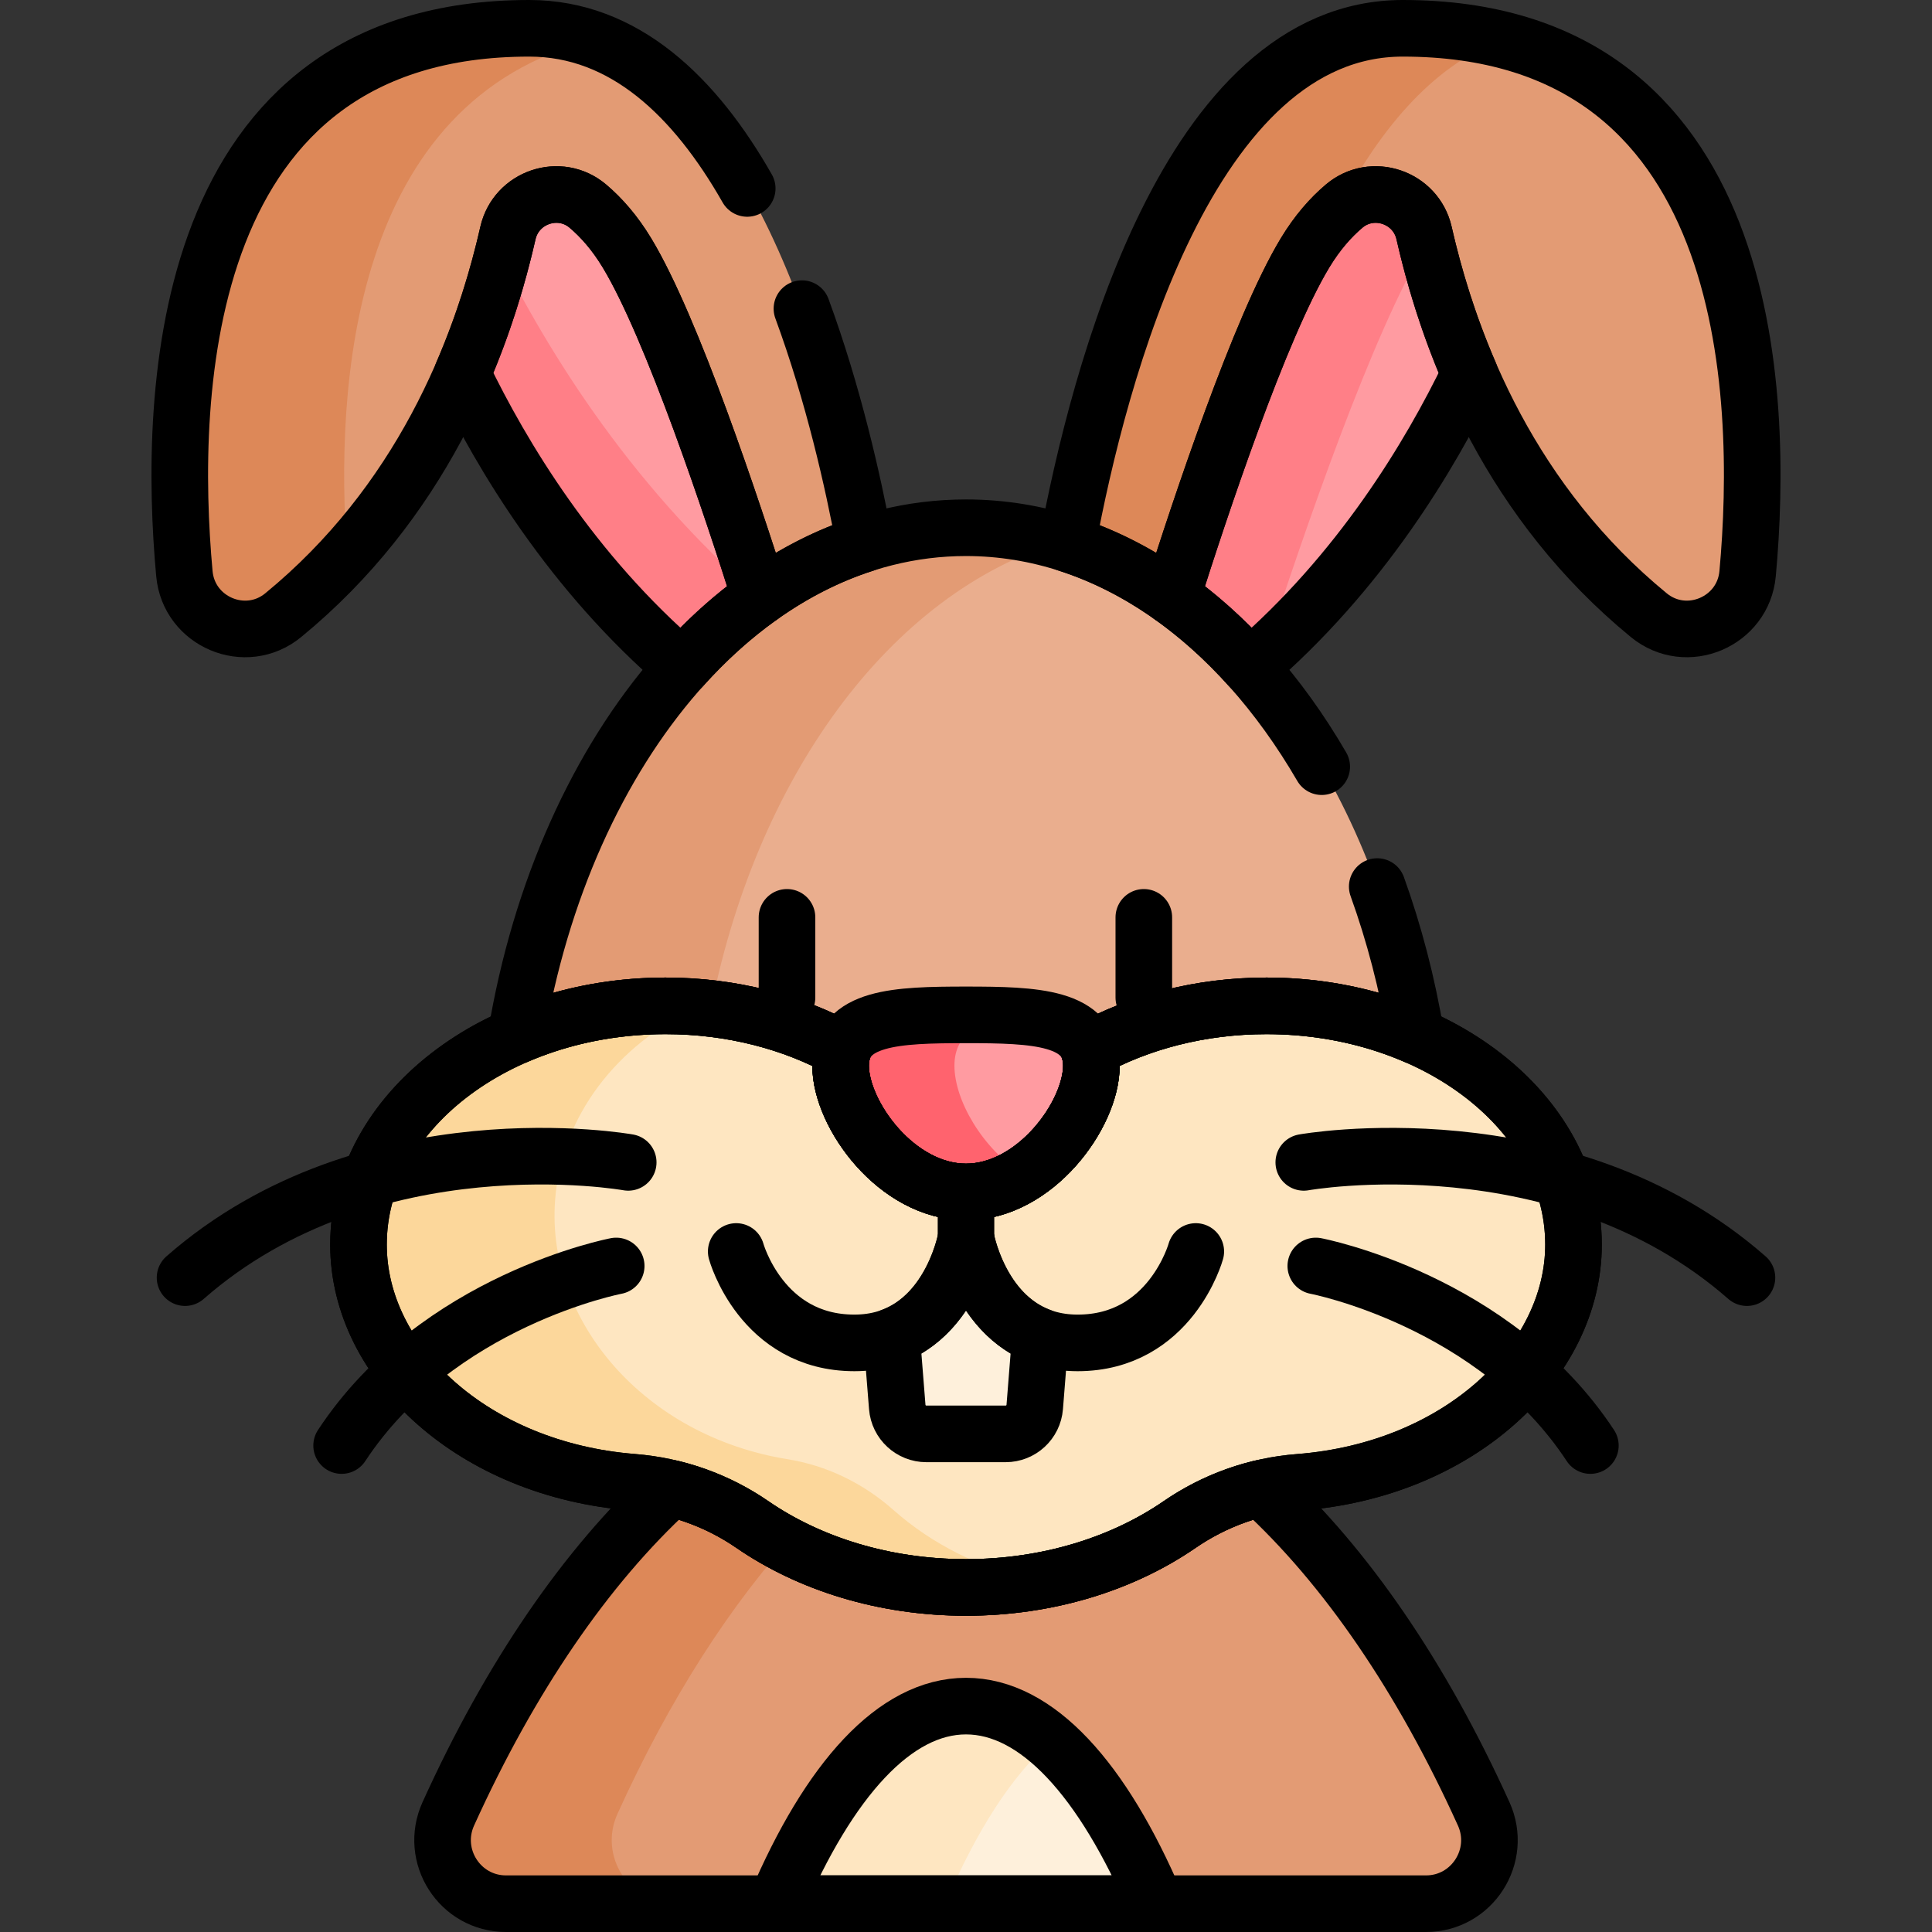 <?xml version="1.0" encoding="UTF-8"?>
<svg xmlns="http://www.w3.org/2000/svg" xmlns:xlink="http://www.w3.org/1999/xlink" version="1.1" id="Capa_1" x="0px" y="0px" viewBox="0 0 512 512" style="enable-background:new 0 0 512 512;" xml:space="preserve" width="512" height="512">
<rect x="0" y="0" width="512" height="512" fill="#333333" stroke="none"/>
<g>
	<g>
		<polygon style="fill:#FF9BA1;" points="138.788,88.603 169.455,139.857 202.346,162.192 206.455,158.162 182.121,87.089 &#10;&#9;&#9;&#9;165.788,51.552 152.455,46.107 134.455,47.857 128.482,65.524 128.054,67.22 &#9;&#9;"/>
		<path style="fill:#FF7F87;" d="M201.833,158.712c-35.792-30.696-58.573-68.632-71.491-95.436v-3.252l-1.859,5.5l-5.972,23.667&#10;&#9;&#9;&#9;v9.84c10.527,21.842,29.091,52.755,58.257,77.769c2.922,2.558,6.688,0,6.688,0l17.105-16.778&#10;&#9;&#9;&#9;C203.643,159.865,202.707,159.478,201.833,158.712z"/>
		<path style="fill:#FF9BA1;" d="M382.704,60.357l-7.449-12.75l-18.051-1.5l-16.5,17l-23,49l-11.157,47.104l21.407,17.588h3.279&#10;&#9;&#9;&#9;c29.167-25.013,47.73-55.927,58.257-77.768l3.214-8.923L382.704,60.357z"/>
		<path style="fill:#FF7F87;" d="M377.801,64.991c1.319-2.179,2.683-4.187,4.076-6.049l-6.623-11.335l-18.051-1.5l-16.5,17l-23,49&#10;&#9;&#9;&#9;l-11.157,47.104l21.407,17.588h3.279c1.29-1.106,2.552-2.228,3.801-3.356C345.679,140.592,363.765,88.184,377.801,64.991z"/>
		<path style="fill:#E39B74;" d="M398.116,10.528h-13.926l-27.736,29.995l-6.829,12l4.228,4.259l0,0&#10;&#9;&#9;&#9;c0.782-0.766,1.569-1.491,2.36-2.161c7.458-6.307,19.013-2.388,21.179,7.135c7.261,31.928,23.505,71.709,59.562,101.281&#10;&#9;&#9;&#9;c9.942,8.154,25.007,1.795,26.181-11.009C467.073,109.052,465.286,27.219,398.116,10.528z"/>
		<g>
			<path style="fill:#DD8858;" d="M353.853,56.782c10.93-21.415,25.374-39.362,44.263-46.254c-7.868-1.955-16.62-3.028-26.379-3.028&#10;&#9;&#9;&#9;&#9;c-56.738,0-80.635,92.123-88.866,136.593l3.292,8.764l16.961,7.25l7.43-1.945c7.348-23.232,23.283-71.297,35.305-91.162&#10;&#9;&#9;&#9;&#9;C348.364,62.864,351.07,59.51,353.853,56.782z"/>
		</g>
		<path style="fill:#E39B74;" d="M157.447,10.528h-14.659l-40.707,29.329c0,0-7.793,34-10.877,40c-3.083,6-3.417,39-3.75,42.333&#10;&#9;&#9;&#9;c-0.333,3.333,4.548,24.694,4.548,24.694c24.432-26.934,36.598-58.715,42.605-85.127c2.166-9.524,13.721-13.442,21.179-7.135&#10;&#9;&#9;&#9;c3.61,3.053,7.146,7.08,10.353,12.379c12.022,19.865,27.957,67.929,35.305,91.162h7.119l16.961-8.555l3.604-5.514&#10;&#9;&#9;&#9;C221.783,104.405,201.957,26.769,157.447,10.528z"/>
		<g>
			<path style="fill:#DD8858;" d="M157.447,10.528C152.083,8.571,146.364,7.5,140.262,7.5c-93.067,0-95.797,96.518-91.398,144.528&#10;&#9;&#9;&#9;&#9;c1.173,12.804,16.239,19.163,26.181,11.009c6.23-5.109,11.855-10.528,16.958-16.154C88.725,102.831,92.867,26.575,157.447,10.528&#10;&#9;&#9;&#9;&#9;z"/>
		</g>
		<path style="fill:#EAAE8E;" d="M281.158,143.567L281.158,143.567h-20.203l-41.5,34.369l-22,44.524&#10;&#9;&#9;&#9;c0,0-17.429,60.071-22.345,72.252l61.188,27.748h43.157l78.5-36.497l17.301-11.391&#10;&#9;&#9;&#9;C364.324,208.824,327.555,157.424,281.158,143.567z"/>
		<path style="fill:#E39B74;" d="M151.603,284.052c9.447-7.111,19.198-14.535,19.198-14.535h17.168&#10;&#9;&#9;&#9;c11.938-63.315,47.989-112.451,93.189-125.951c-8.121-2.425-16.534-3.71-25.158-3.71c-57.896,0-106.411,57.46-119.255,134.716&#10;&#9;&#9;&#9;l6.71,5.784L151.603,284.052z"/>
		<path style="fill:#E39B74;" d="M393.19,480.678c-16.313-35.988-36.384-65.495-59.032-86.264l-9.762-3.829l-13.608,3.829&#10;&#9;&#9;&#9;c0,0-29.333,19.11-30.333,19.11s-51-1-51-1l-23-9.952l-38.25,49.566l-11,33.97l5.5,13.75c0,0,3.16,2.079,6.988,4.643h35.992&#10;&#9;&#9;&#9;l11.437-7.31h78.333l10.861,7.31h71.565C390.132,504.5,398.248,491.835,393.19,480.678z"/>
		<g>
			<path style="fill:#DD8858;" d="M163.64,480.678c13.719-30.264,30.102-55.921,48.433-75.675l-24.47-10.588l-9.763,0.001&#10;&#9;&#9;&#9;&#9;c-22.648,20.768-42.717,50.275-59.03,86.262c-5.058,11.157,3.059,23.822,15.309,23.822h44.83&#10;&#9;&#9;&#9;&#9;C166.698,504.5,158.581,491.835,163.64,480.678z"/>
		</g>
		<path style="fill:#FEE6C1;" d="M335.087,266.562c-17.539,0-33.768,4.33-47.052,11.672l-6.633,5.373h-50.75l-7.792-5.373&#10;&#9;&#9;&#9;c-11.005-6.082-24.033-10.088-38.15-11.287l-16.506,3.66l-23.25,24.25c0,0-8.42,36.75-8.21,37.5s18.502,35.5,23.981,40.25&#10;&#9;&#9;&#9;c5.479,4.75,45.229,20,45.229,20s30.687,10.25,30.343,12S256,416.857,256,416.857l18.721,2.126l0,0&#10;&#9;&#9;&#9;c14.091-2.527,26.853-7.756,37.324-14.959c9.395-6.463,20.282-10.328,31.652-11.205c42.486-3.276,72.746-31.979,72.746-62.986&#10;&#9;&#9;&#9;C416.444,294.89,380.019,266.562,335.087,266.562z"/>
		<g>
			<path style="fill:#FCD79B;" d="M236.736,400.138c-8.096-7.177-17.755-11.776-28.062-13.441&#10;&#9;&#9;&#9;&#9;c-37.92-6.126-63.888-36.632-61.577-68.518c1.63-22.488,16.491-41.281,37.614-51.232c-2.925-0.248-5.893-0.385-8.903-0.385&#10;&#9;&#9;&#9;&#9;c-44.932,0-81.357,28.327-81.357,63.271c0,31.507,30.773,59.644,72.668,62.964c11.388,0.902,22.3,4.735,31.709,11.213&#10;&#9;&#9;&#9;&#9;c15.076,10.378,34.902,16.678,56.619,16.678c6.629,0,13.079-0.594,19.274-1.705C259.995,415.841,246.933,409.176,236.736,400.138&#10;&#9;&#9;&#9;&#9;z"/>
		</g>
		<g>
			<path style="fill:#FEF0DB;" d="M256,328.284c0,0-3.55,19.878-19.702,25.89l1.482,18.687c0.32,4.028,3.682,7.134,7.722,7.134&#10;&#9;&#9;&#9;&#9;h20.995c4.041,0,7.403-3.106,7.722-7.134l1.482-18.687C259.55,348.162,256,328.284,256,328.284z"/>
		</g>
		<path style="fill:#FF9BA1;" d="M246.926,283.607l14.195,27.599h9.961l0,0c10.768-6.812,18.147-19.661,18.147-28.783&#10;&#9;&#9;&#9;c0-12.508-13.864-13.421-31.333-13.469L246.926,283.607z"/>
		<path style="fill:#FF636E;" d="M252.935,282.422c0-9.122,7.378-12.074,18.147-13.024c-4.527-0.399-9.65-0.448-15.082-0.448&#10;&#9;&#9;&#9;c-18.352,0-33.229,0.514-33.229,13.472s14.877,33.452,33.229,33.452c5.432,0,10.555-1.804,15.082-4.669&#10;&#9;&#9;&#9;C260.314,304.393,252.935,291.544,252.935,282.422z"/>
		<path style="fill:#FEF0DB;" d="M278.415,461.618L278.415,461.618h-4.96l-22.25,26.489l-4.75,10.75l4.06,5.643h55.802&#10;&#9;&#9;&#9;C298.05,485.146,288.619,470.446,278.415,461.618z"/>
		<path style="fill:#FEE6C1;" d="M278.415,461.618c-7.138-6.175-14.653-9.481-22.415-9.481c-18.857,0-36.267,19.47-50.316,52.363&#10;&#9;&#9;&#9;h44.83C258.78,485.146,268.211,470.446,278.415,461.618z"/>
	</g>
	<g>
		<path style="fill:none;stroke:#000000;stroke-width:15;stroke-linecap:round;stroke-linejoin:round;stroke-miterlimit:10;" d="&#10;&#9;&#9;&#9;M166.483,308.042c0,0-68.517-12.33-117.442,30.545"/>
		<path style="fill:none;stroke:#000000;stroke-width:15;stroke-linecap:round;stroke-linejoin:round;stroke-miterlimit:10;" d="&#10;&#9;&#9;&#9;M163.299,335.497c0,0-47.393,9.003-72.765,47.588"/>
		<path style="fill:none;stroke:#000000;stroke-width:15;stroke-linecap:round;stroke-linejoin:round;stroke-miterlimit:10;" d="&#10;&#9;&#9;&#9;M345.517,308.042c0,0,68.517-12.33,117.442,30.545"/>
		<path style="fill:none;stroke:#000000;stroke-width:15;stroke-linecap:round;stroke-linejoin:round;stroke-miterlimit:10;" d="&#10;&#9;&#9;&#9;M348.701,335.497c0,0,47.393,9.003,72.765,47.588"/>
		<path style="fill:none;stroke:#000000;stroke-width:15;stroke-linecap:round;stroke-linejoin:round;stroke-miterlimit:10;" d="&#10;&#9;&#9;&#9;M256,328.284c0,0,4.917,27.598,29.574,27.598s31.321-24.226,31.321-24.226"/>
		<path style="fill:none;stroke:#000000;stroke-width:15;stroke-linecap:round;stroke-linejoin:round;stroke-miterlimit:10;" d="&#10;&#9;&#9;&#9;M195.105,331.656c0,0,6.664,24.226,31.321,24.226S256,328.284,256,328.284v-9.456"/>
		<path style="fill:none;stroke:#000000;stroke-width:15;stroke-linecap:round;stroke-linejoin:round;stroke-miterlimit:10;" d="&#10;&#9;&#9;&#9;M289.229,282.422c0,12.958-14.877,33.452-33.229,33.452s-33.229-20.494-33.229-33.452s14.877-13.472,33.229-13.472&#10;&#9;&#9;&#9;S289.229,269.465,289.229,282.422z"/>
		<path style="fill:none;stroke:#000000;stroke-width:15;stroke-linecap:round;stroke-linejoin:round;stroke-miterlimit:10;" d="&#10;&#9;&#9;&#9;M335.64,266.562c-17.539,0-33.768,4.33-47.053,11.672c0.418,1.228,0.642,2.615,0.642,4.188c0,12.958-14.877,33.452-33.229,33.452&#10;&#9;&#9;&#9;c-18.352,0-33.229-20.494-33.229-33.452c0-1.573,0.223-2.96,0.642-4.188c-13.285-7.342-29.513-11.672-47.052-11.672&#10;&#9;&#9;&#9;c-44.932,0-81.357,28.327-81.357,63.271c0,31.507,30.773,59.644,72.668,62.964c11.388,0.902,22.3,4.735,31.709,11.213&#10;&#9;&#9;&#9;c15.076,10.378,34.902,16.678,56.619,16.678c21.707,0,41.524-6.294,56.598-16.664c9.395-6.463,20.283-10.328,31.652-11.205&#10;&#9;&#9;&#9;c42.486-3.276,72.746-31.979,72.746-62.986C416.997,294.89,380.572,266.562,335.64,266.562z"/>
		<path style="fill:none;stroke:#000000;stroke-width:15;stroke-linecap:round;stroke-linejoin:round;stroke-miterlimit:10;" d="&#10;&#9;&#9;&#9;M335.64,266.562c-17.539,0-33.768,4.33-47.053,11.672c0.418,1.228,0.642,2.615,0.642,4.188c0,12.958-14.877,33.452-33.229,33.452&#10;&#9;&#9;&#9;c-18.352,0-33.229-20.494-33.229-33.452c0-1.573,0.223-2.96,0.642-4.188c-13.285-7.342-29.513-11.672-47.052-11.672&#10;&#9;&#9;&#9;c-44.932,0-81.357,28.327-81.357,63.271c0,31.507,30.773,59.644,72.668,62.964c11.388,0.902,22.3,4.735,31.709,11.213&#10;&#9;&#9;&#9;c15.076,10.378,34.902,16.678,56.619,16.678c21.707,0,41.524-6.294,56.598-16.664c9.395-6.463,20.283-10.328,31.652-11.205&#10;&#9;&#9;&#9;c42.486-3.276,72.746-31.979,72.746-62.986C416.997,294.89,380.572,266.562,335.64,266.562z"/>
		<g>
			<path style="fill:none;stroke:#000000;stroke-width:15;stroke-linecap:round;stroke-linejoin:round;stroke-miterlimit:10;" d="&#10;&#9;&#9;&#9;&#9;M256,328.284c0,0-3.55,19.878-19.702,25.89l1.482,18.687c0.32,4.028,3.682,7.134,7.722,7.134h20.995&#10;&#9;&#9;&#9;&#9;c4.041,0,7.403-3.106,7.722-7.134l1.482-18.687C259.55,348.162,256,328.284,256,328.284z"/>
		</g>
		<path style="fill:none;stroke:#000000;stroke-width:15;stroke-linecap:round;stroke-linejoin:round;stroke-miterlimit:10;" d="&#10;&#9;&#9;&#9;M205.684,504.5h100.632c-14.049-32.893-31.458-52.363-50.316-52.363C237.143,452.137,219.733,471.607,205.684,504.5z"/>
		<path style="fill:none;stroke:#000000;stroke-width:15;stroke-linecap:round;stroke-linejoin:round;stroke-miterlimit:10;" d="&#10;&#9;&#9;&#9;M334.159,394.414c-7.686,1.845-14.989,5.089-21.561,9.61c-15.074,10.37-34.891,16.664-56.598,16.664&#10;&#9;&#9;&#9;c-21.718,0-41.543-6.3-56.619-16.678c-6.565-4.519-13.862-7.746-21.541-9.594c-22.648,20.768-42.717,50.275-59.03,86.262&#10;&#9;&#9;&#9;c-5.058,11.157,3.059,23.822,15.309,23.822h243.763c12.25,0,20.367-12.665,15.309-23.822&#10;&#9;&#9;&#9;C376.877,444.69,356.807,415.182,334.159,394.414z"/>
		<path style="fill:none;stroke:#000000;stroke-width:15;stroke-linecap:round;stroke-linejoin:round;stroke-miterlimit:10;" d="&#10;&#9;&#9;&#9;M371.738,7.5c-56.738,0-80.635,92.123-88.866,136.593c9.714,3.111,18.991,7.873,27.684,14.068&#10;&#9;&#9;&#9;c7.348-23.232,23.283-71.297,35.305-91.162c3.207-5.298,6.744-9.326,10.353-12.379c7.458-6.307,19.013-2.388,21.179,7.135&#10;&#9;&#9;&#9;c7.261,31.928,23.505,71.709,59.562,101.281c9.942,8.154,25.008,1.795,26.181-11.009C467.535,104.018,464.805,7.5,371.738,7.5z"/>
		<path style="fill:none;stroke:#000000;stroke-width:15;stroke-linecap:round;stroke-linejoin:round;stroke-miterlimit:10;" d="&#10;&#9;&#9;&#9;M331.234,176.799c29.166-25.013,47.73-55.927,58.257-77.768c-5.582-12.885-9.444-25.604-12.098-37.273&#10;&#9;&#9;&#9;c-2.166-9.524-13.721-13.442-21.179-7.135c-3.61,3.053-7.147,7.08-10.353,12.379c-12.022,19.865-27.957,67.929-35.305,91.162&#10;&#9;&#9;&#9;C317.897,163.395,324.82,169.65,331.234,176.799z"/>
		<path style="fill:none;stroke:#000000;stroke-width:15;stroke-linecap:round;stroke-linejoin:round;stroke-miterlimit:10;" d="&#10;&#9;&#9;&#9;M180.766,176.799c6.414-7.149,13.337-13.404,20.678-18.637c-7.348-23.232-23.283-71.297-35.305-91.162&#10;&#9;&#9;&#9;c-3.207-5.298-6.744-9.326-10.353-12.379c-7.458-6.307-19.013-2.388-21.179,7.135c-2.654,11.669-6.515,24.388-12.098,37.273&#10;&#9;&#9;&#9;C133.036,120.872,151.6,151.785,180.766,176.799z"/>
		<path style="fill:none;stroke:#000000;stroke-width:15;stroke-linecap:round;stroke-linejoin:round;stroke-miterlimit:10;" d="&#10;&#9;&#9;&#9;M198.019,49.938C184.262,25.759,165.518,7.5,140.262,7.5c-93.067,0-95.797,96.518-91.398,144.528&#10;&#9;&#9;&#9;c1.173,12.804,16.239,19.163,26.181,11.009c36.057-29.571,52.301-69.353,59.562-101.281c2.166-9.524,13.721-13.442,21.179-7.135&#10;&#9;&#9;&#9;c3.61,3.053,7.147,7.08,10.353,12.379c12.022,19.865,27.957,67.929,35.305,91.162c8.692-6.195,17.969-10.958,27.684-14.068&#10;&#9;&#9;&#9;c-3.066-16.563-8.307-39.738-16.607-62.3"/>
		<path style="fill:none;stroke:#000000;stroke-width:15;stroke-linecap:round;stroke-linejoin:round;stroke-miterlimit:10;" d="&#10;&#9;&#9;&#9;M350.271,203.177c-22.485-38.689-56.367-63.32-94.271-63.32c-57.896,0-106.411,57.46-119.255,134.716&#10;&#9;&#9;&#9;c11.726-5.095,25.23-8.01,39.616-8.01c17.539,0,33.768,4.33,47.052,11.672c-0.418,1.228-0.642,2.615-0.642,4.188&#10;&#9;&#9;&#9;c0,12.958,14.877,33.452,33.229,33.452c18.352,0,33.229-20.494,33.229-33.452c0-1.573-0.223-2.96-0.642-4.188&#10;&#9;&#9;&#9;c13.285-7.342,29.513-11.672,47.053-11.672c14.386,0,27.89,2.915,39.616,8.01c-2.315-13.927-5.796-27.205-10.275-39.625"/>
		<g>
			
				<line style="fill:none;stroke:#000000;stroke-width:15;stroke-linecap:round;stroke-linejoin:round;stroke-miterlimit:10;" x1="208.564" y1="243.107" x2="208.564" y2="264.357"/>
			
				<line style="fill:none;stroke:#000000;stroke-width:15;stroke-linecap:round;stroke-linejoin:round;stroke-miterlimit:10;" x1="303.125" y1="243.107" x2="303.125" y2="264.357"/>
		</g>
	</g>
</g>















</svg>
